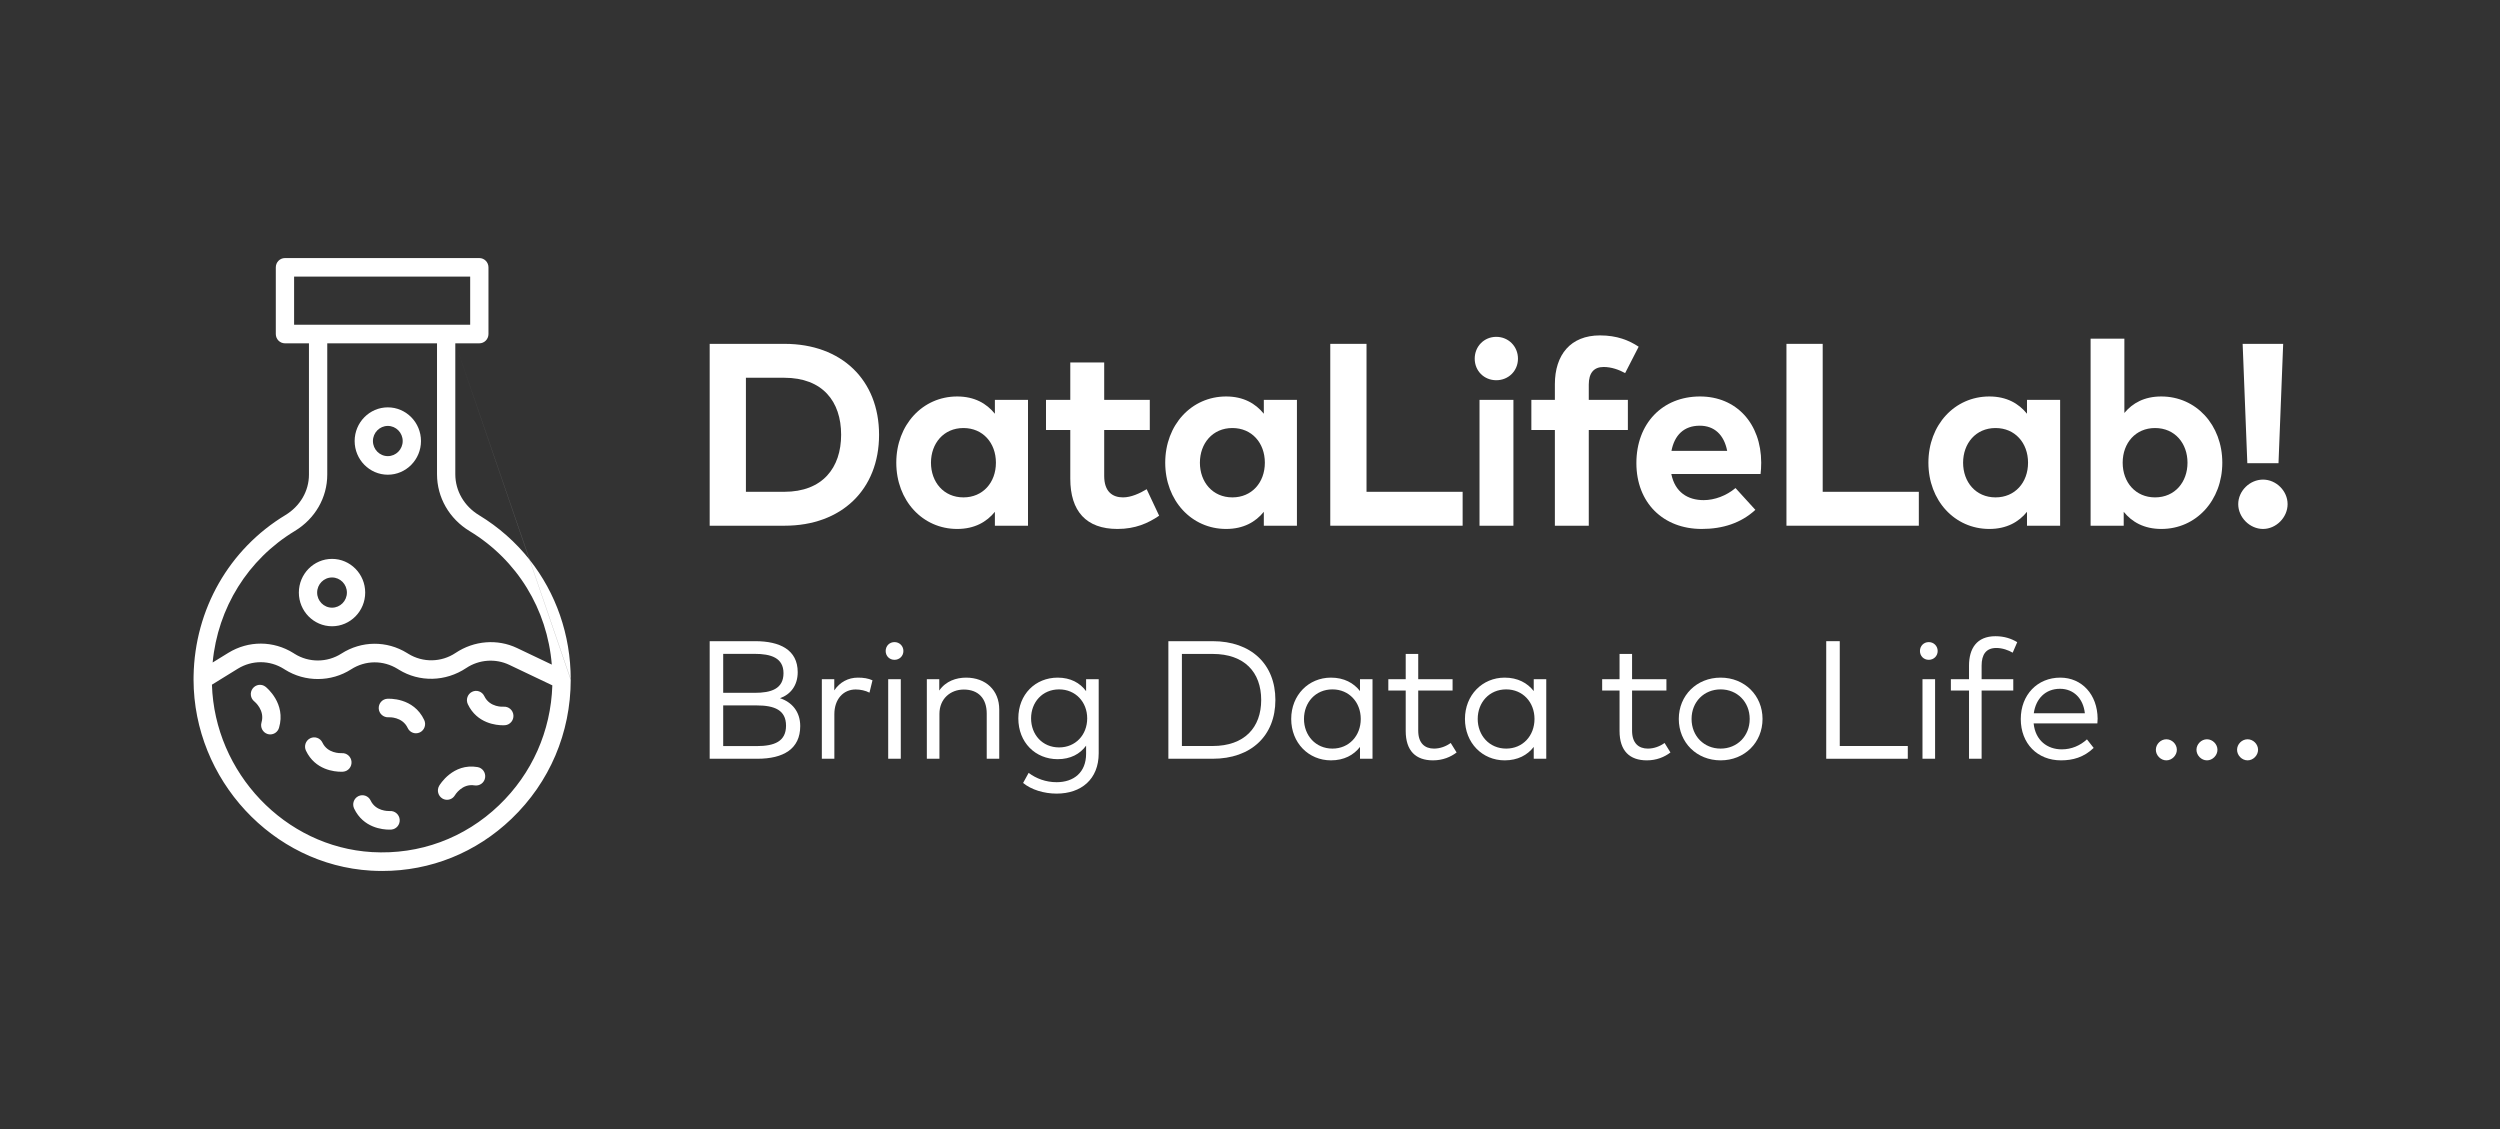 <svg width="155" height="70" viewBox="0 0 155 70" fill="none" xmlns="http://www.w3.org/2000/svg">
<rect x="0" y="0" width="155" height="70" fill="#333333" stroke="none"/>
<path fill-rule="evenodd" clip-rule="evenodd" d="M29.718 21.286H28.229V29.4C28.229 30.433 28.779 31.383 29.7 31.941C30.922 32.682 31.975 33.617 32.83 34.697L35.385 42.141C35.382 45.438 34.079 48.5 31.715 50.765C29.522 52.866 26.699 54 23.701 54C23.467 54 23.232 53.993 22.995 53.979C16.897 53.62 12.012 48.334 12 42.141C12 42.134 12 42.127 12 42.12C12 42.048 12.001 41.977 12.002 41.905C12.077 37.773 14.205 34.046 17.695 31.935C18.609 31.381 19.155 30.444 19.155 29.427V21.286H17.667C17.354 21.286 17.1 21.029 17.1 20.711V16.576C17.1 16.258 17.354 16 17.667 16H29.718C30.031 16 30.285 16.258 30.285 16.576V20.711C30.285 21.029 30.031 21.286 29.718 21.286ZM32.839 34.708L28.229 21.286L32.83 34.697C32.833 34.701 32.836 34.704 32.839 34.708ZM35.385 42.119L32.839 34.708C34.469 36.769 35.382 39.355 35.385 42.119ZM18.234 20.135H29.151V17.151H18.234V20.135ZM34.245 42.492L31.576 41.221C30.721 40.815 29.7 40.889 28.911 41.415C27.625 42.275 26.003 42.305 24.733 41.522L24.65 41.471C23.756 40.921 22.654 40.931 21.771 41.498C20.528 42.294 18.918 42.301 17.669 41.517L17.6 41.473C16.722 40.921 15.626 40.917 14.742 41.462L13.14 42.45C13.309 47.907 17.658 52.511 23.061 52.83C26.004 53.001 28.802 51.972 30.937 49.927C32.986 47.963 34.153 45.335 34.245 42.492ZM13.184 41.075L14.153 40.478C15.404 39.707 16.954 39.713 18.198 40.494L18.267 40.538C19.149 41.093 20.287 41.087 21.165 40.524C22.414 39.723 23.975 39.708 25.238 40.487L25.321 40.538C26.219 41.092 27.366 41.07 28.243 40.483C29.403 39.708 30.849 39.603 32.058 40.179L34.212 41.205C33.929 37.767 32.07 34.72 29.119 32.93C27.852 32.162 27.095 30.842 27.095 29.4V21.288H20.29V29.427C20.29 30.854 19.537 32.161 18.275 32.924C15.367 34.684 13.505 37.688 13.184 41.075ZM31.185 44.967C30.785 44.967 29.577 44.864 29.006 43.661C28.87 43.374 28.988 43.03 29.27 42.892C29.551 42.752 29.891 42.873 30.027 43.16C30.368 43.879 31.211 43.818 31.22 43.815C31.533 43.793 31.806 44.025 31.832 44.341C31.858 44.659 31.626 44.937 31.314 44.963C31.304 44.964 31.258 44.967 31.185 44.967ZM21.149 47.848C20.749 47.848 19.541 47.745 18.969 46.541C18.833 46.255 18.952 45.911 19.234 45.773C19.516 45.636 19.855 45.754 19.991 46.041C20.31 46.712 21.077 46.698 21.179 46.696L21.189 46.696C21.5 46.674 21.771 46.913 21.794 47.228C21.817 47.543 21.588 47.818 21.278 47.844L21.272 47.845C21.255 47.846 21.212 47.848 21.149 47.848ZM24.136 51.437C23.737 51.437 22.528 51.334 21.956 50.13C21.82 49.843 21.938 49.499 22.22 49.361C22.502 49.224 22.842 49.343 22.978 49.63C23.294 50.297 24.055 50.287 24.164 50.285L24.176 50.285C24.482 50.263 24.758 50.502 24.781 50.817C24.804 51.133 24.575 51.407 24.264 51.433L24.26 51.434C24.245 51.434 24.201 51.437 24.136 51.437ZM27.717 49.587C27.619 49.587 27.52 49.562 27.429 49.508C27.159 49.346 27.07 48.992 27.229 48.719C27.263 48.661 28.078 47.296 29.611 47.559C29.919 47.612 30.128 47.909 30.076 48.223C30.024 48.536 29.734 48.743 29.422 48.695C28.65 48.561 28.21 49.297 28.206 49.304C28.1 49.486 27.911 49.587 27.717 49.587ZM16.593 45.51C16.648 45.526 16.702 45.534 16.757 45.534C17 45.534 17.225 45.373 17.299 45.124C17.748 43.612 16.518 42.621 16.465 42.58C16.217 42.385 15.862 42.431 15.669 42.683C15.477 42.934 15.522 43.296 15.77 43.49L15.77 43.49C15.786 43.503 16.438 44.033 16.213 44.792C16.123 45.097 16.293 45.418 16.593 45.51ZM25.277 45.135C25.374 45.343 25.578 45.464 25.79 45.464C25.871 45.464 25.954 45.446 26.032 45.409C26.316 45.273 26.436 44.929 26.302 44.642C25.639 43.223 24.084 43.319 24.003 43.324L24.002 43.324C23.692 43.348 23.461 43.621 23.482 43.937C23.503 44.252 23.775 44.486 24.083 44.472C24.117 44.466 24.947 44.429 25.277 45.135ZM21.988 27.344C21.988 28.495 22.911 29.432 24.045 29.432C25.179 29.432 26.101 28.495 26.101 27.344C26.101 26.193 25.179 25.256 24.045 25.256C22.911 25.256 21.988 26.193 21.988 27.344ZM23.122 27.344C23.122 26.828 23.536 26.407 24.045 26.407C24.553 26.407 24.967 26.828 24.967 27.344C24.967 27.86 24.553 28.28 24.045 28.28C23.536 28.28 23.122 27.86 23.122 27.344ZM18.529 36.74C18.529 37.891 19.451 38.828 20.586 38.828C21.72 38.828 22.642 37.891 22.642 36.74C22.642 35.588 21.72 34.651 20.586 34.651C19.451 34.651 18.529 35.588 18.529 36.74ZM19.663 36.74C19.663 36.223 20.077 35.803 20.586 35.803C21.094 35.803 21.508 36.223 21.508 36.74C21.508 37.256 21.094 37.676 20.586 37.676C20.077 37.676 19.663 37.256 19.663 36.74Z" fill="white"/>
<path d="M141.557 21.319L141.267 28.72H139.334L139.044 21.319H141.557ZM140.308 29.735C141.122 29.735 141.831 30.436 141.831 31.257C141.831 32.078 141.122 32.795 140.308 32.795C139.487 32.795 138.77 32.078 138.77 31.257C138.77 30.436 139.487 29.735 140.308 29.735Z" fill="white"/>
<path d="M133.998 24.581C136.156 24.581 137.783 26.344 137.783 28.688C137.783 31.032 136.156 32.795 134.006 32.795C132.927 32.795 132.178 32.361 131.67 31.732V32.594H129.617V20.997H131.711V25.604C132.218 24.991 132.951 24.581 133.998 24.581ZM133.611 26.538C132.419 26.538 131.606 27.456 131.606 28.688C131.606 29.92 132.419 30.838 133.611 30.838C134.852 30.838 135.625 29.88 135.625 28.688C135.625 27.496 134.852 26.538 133.611 26.538Z" fill="white"/>
<path d="M127.728 24.79V32.594H125.674V31.732C125.167 32.361 124.41 32.795 123.339 32.795C121.188 32.795 119.561 31.032 119.561 28.688C119.561 26.344 121.188 24.581 123.339 24.581C124.41 24.581 125.159 25.015 125.674 25.652V24.79H127.728ZM123.725 26.538C122.493 26.538 121.712 27.496 121.712 28.688C121.712 29.88 122.493 30.838 123.725 30.838C124.925 30.838 125.739 29.92 125.739 28.688C125.739 27.456 124.925 26.538 123.725 26.538Z" fill="white"/>
<path d="M118.967 30.492V32.594H110.76V21.319H113.007V30.492H118.967Z" fill="white"/>
<path d="M105.402 24.581C107.649 24.581 109.187 26.248 109.195 28.68C109.195 28.922 109.179 29.212 109.155 29.389H103.622C103.848 30.516 104.637 31.008 105.628 31.008C106.304 31.008 107.037 30.734 107.601 30.259L108.833 31.611C107.947 32.425 106.82 32.795 105.507 32.795C103.115 32.795 101.456 31.169 101.456 28.712C101.456 26.256 103.067 24.581 105.402 24.581ZM105.386 26.393C104.395 26.393 103.816 26.989 103.63 27.955H107.085C106.892 26.956 106.288 26.393 105.386 26.393Z" fill="white"/>
<path d="M100.928 24.79V26.659H98.504V32.594H96.402V26.659H94.944V24.79H96.402V23.824C96.402 21.995 97.377 20.795 99.197 20.795C100.26 20.795 101.001 21.102 101.597 21.496L100.759 23.131C100.373 22.922 99.914 22.753 99.422 22.753C98.818 22.753 98.504 23.123 98.504 23.848V24.79H100.928Z" fill="white"/>
<path d="M93.832 24.79V32.594H91.73V24.79H93.832ZM92.769 20.884C93.526 20.884 94.114 21.48 94.114 22.237C94.114 22.994 93.526 23.574 92.769 23.574C92.011 23.574 91.432 22.994 91.432 22.237C91.432 21.48 92.011 20.884 92.769 20.884Z" fill="white"/>
<path d="M90.683 30.492V32.594H82.477V21.319H84.724V30.492H90.683Z" fill="white"/>
<path d="M80.41 24.79V32.594H78.357V31.732C77.849 32.361 77.092 32.795 76.021 32.795C73.871 32.795 72.244 31.032 72.244 28.688C72.244 26.344 73.871 24.581 76.021 24.581C77.092 24.581 77.841 25.015 78.357 25.652V24.79H80.41ZM76.408 26.538C75.176 26.538 74.394 27.496 74.394 28.688C74.394 29.88 75.176 30.838 76.408 30.838C77.608 30.838 78.421 29.92 78.421 28.688C78.421 27.456 77.608 26.538 76.408 26.538Z" fill="white"/>
<path d="M71.287 24.79V26.659H68.46V29.509C68.46 30.484 68.975 30.838 69.628 30.838C70.127 30.838 70.667 30.589 71.094 30.331L71.867 31.974C71.182 32.441 70.393 32.795 69.281 32.795C67.349 32.795 66.358 31.7 66.358 29.679V26.659H64.852V24.79H66.358V22.471H68.46V24.79H71.287Z" fill="white"/>
<path d="M63.736 24.79V32.594H61.683V31.732C61.175 32.361 60.418 32.795 59.347 32.795C57.197 32.795 55.57 31.032 55.57 28.688C55.57 26.344 57.197 24.581 59.347 24.581C60.418 24.581 61.167 25.015 61.683 25.652V24.79H63.736ZM59.734 26.538C58.501 26.538 57.72 27.496 57.72 28.688C57.72 29.88 58.501 30.838 59.734 30.838C60.934 30.838 61.747 29.92 61.747 28.688C61.747 27.456 60.934 26.538 59.734 26.538Z" fill="white"/>
<path d="M44 21.319H48.647C52.175 21.319 54.502 23.558 54.502 26.956C54.502 30.355 52.175 32.594 48.647 32.594H44V21.319ZM48.623 23.421H46.247V30.492H48.623C50.999 30.492 52.15 29.002 52.15 26.956C52.15 24.887 50.999 23.421 48.623 23.421Z" fill="white"/>
<path d="M139.349 45.835C139.698 45.835 140 46.137 140 46.486C140 46.835 139.698 47.142 139.349 47.142C139 47.142 138.698 46.835 138.698 46.486C138.698 46.137 139 45.835 139.349 45.835Z" fill="white"/>
<path d="M136.832 45.835C137.18 45.835 137.482 46.137 137.482 46.486C137.482 46.835 137.18 47.142 136.832 47.142C136.483 47.142 136.181 46.835 136.181 46.486C136.181 46.137 136.483 45.835 136.832 45.835Z" fill="white"/>
<path d="M134.314 45.835C134.663 45.835 134.965 46.137 134.965 46.486C134.965 46.835 134.663 47.142 134.314 47.142C133.965 47.142 133.663 46.835 133.663 46.486C133.663 46.137 133.965 45.835 134.314 45.835Z" fill="white"/>
<path d="M127.735 42.013C129.074 42.013 130.042 43.059 130.053 44.559C130.053 44.658 130.048 44.762 130.037 44.851H126.085C126.194 45.913 126.939 46.46 127.829 46.46C128.438 46.46 128.97 46.225 129.391 45.84L129.808 46.371C129.193 46.96 128.506 47.142 127.782 47.142C126.324 47.142 125.288 46.106 125.288 44.58C125.288 43.07 126.329 42.013 127.735 42.013ZM127.72 42.705C126.808 42.705 126.22 43.33 126.095 44.221H129.261C129.162 43.299 128.558 42.705 127.72 42.705Z" fill="white"/>
<path d="M124.823 42.112V42.815H122.86V47.043H122.079V42.815H120.954V42.112H122.079V41.268C122.079 40.216 122.552 39.445 123.719 39.445C124.276 39.445 124.719 39.602 125.068 39.815L124.787 40.466C124.521 40.31 124.146 40.174 123.771 40.174C123.136 40.174 122.86 40.581 122.86 41.268V42.112H124.823Z" fill="white"/>
<path d="M119.975 42.112V47.043H119.194V42.112H119.975ZM119.584 39.81C119.891 39.81 120.136 40.049 120.136 40.362C120.136 40.674 119.891 40.909 119.584 40.909C119.272 40.909 119.037 40.674 119.037 40.362C119.037 40.049 119.272 39.81 119.584 39.81Z" fill="white"/>
<path d="M118.283 46.252V47.043H113.226V39.753H114.065V46.252H118.283Z" fill="white"/>
<path d="M106.679 42.013C108.163 42.013 109.277 43.117 109.277 44.575C109.277 46.038 108.163 47.142 106.679 47.142C105.195 47.142 104.085 46.038 104.085 44.575C104.085 43.117 105.195 42.013 106.679 42.013ZM106.679 42.742C105.653 42.742 104.877 43.512 104.877 44.575C104.877 45.642 105.653 46.413 106.679 46.413C107.699 46.413 108.481 45.642 108.481 44.575C108.481 43.512 107.699 42.742 106.679 42.742Z" fill="white"/>
<path d="M103.318 42.112V42.815H101.188V45.304C101.188 46.075 101.594 46.413 102.167 46.413C102.547 46.413 102.917 46.272 103.204 46.064L103.568 46.653C103.198 46.934 102.709 47.142 102.105 47.142C101.042 47.142 100.412 46.559 100.412 45.319V42.815H99.334V42.112H100.412V40.544H101.188V42.112H103.318Z" fill="white"/>
<path d="M95.868 42.112V47.043H95.092V46.309C94.701 46.814 94.103 47.142 93.29 47.142C91.905 47.142 90.827 46.059 90.827 44.575C90.827 43.096 91.905 42.013 93.29 42.013C94.103 42.013 94.701 42.346 95.092 42.846V42.112H95.868ZM93.384 42.742C92.327 42.742 91.618 43.559 91.618 44.575C91.618 45.595 92.337 46.413 93.384 46.413C94.41 46.413 95.139 45.621 95.139 44.575C95.139 43.533 94.41 42.742 93.384 42.742Z" fill="white"/>
<path d="M90.06 42.112V42.815H87.93V45.304C87.93 46.075 88.336 46.413 88.909 46.413C89.289 46.413 89.659 46.272 89.945 46.064L90.31 46.653C89.94 46.934 89.45 47.142 88.846 47.142C87.784 47.142 87.154 46.559 87.154 45.319V42.815H86.076V42.112H87.154V40.544H87.93V42.112H90.06Z" fill="white"/>
<path d="M85.096 42.112V47.043H84.32V46.309C83.93 46.814 83.331 47.142 82.519 47.142C81.133 47.142 80.055 46.059 80.055 44.575C80.055 43.096 81.133 42.013 82.519 42.013C83.331 42.013 83.93 42.346 84.32 42.846V42.112H85.096ZM82.612 42.742C81.555 42.742 80.847 43.559 80.847 44.575C80.847 45.595 81.566 46.413 82.612 46.413C83.638 46.413 84.367 45.621 84.367 44.575C84.367 43.533 83.638 42.742 82.612 42.742Z" fill="white"/>
<path d="M72.439 39.753H75.184C77.563 39.753 79.074 41.174 79.074 43.398C79.074 45.621 77.563 47.043 75.184 47.043H72.439V39.753ZM75.184 40.544H73.278V46.252H75.184C77.157 46.252 78.194 45.106 78.194 43.398C78.194 41.679 77.157 40.544 75.184 40.544Z" fill="white"/>
<path d="M65.578 42.013C66.375 42.013 66.963 42.341 67.338 42.851V42.112H68.119V46.705C68.119 48.314 67.036 49.204 65.51 49.204C64.724 49.204 63.932 48.959 63.432 48.543L63.776 47.918C64.245 48.272 64.844 48.496 65.51 48.496C66.578 48.496 67.338 47.887 67.338 46.736V46.231C66.963 46.746 66.375 47.069 65.578 47.069C64.193 47.069 63.136 46.033 63.136 44.538C63.136 43.049 64.193 42.013 65.578 42.013ZM65.666 42.742C64.62 42.742 63.927 43.544 63.927 44.538C63.927 45.538 64.62 46.34 65.666 46.34C66.682 46.34 67.406 45.564 67.406 44.538C67.406 43.523 66.682 42.742 65.666 42.742Z" fill="white"/>
<path d="M59.896 42.013C61.114 42.013 61.953 42.794 61.953 43.986V47.043H61.177V44.241C61.177 43.304 60.656 42.752 59.755 42.752C58.927 42.752 58.245 43.325 58.245 44.262V47.043H57.464V42.112H58.234V42.815C58.635 42.226 59.291 42.013 59.896 42.013Z" fill="white"/>
<path d="M55.849 42.112V47.043H55.068V42.112H55.849ZM55.459 39.81C55.766 39.81 56.011 40.049 56.011 40.362C56.011 40.674 55.766 40.909 55.459 40.909C55.146 40.909 54.912 40.674 54.912 40.362C54.912 40.049 55.146 39.81 55.459 39.81Z" fill="white"/>
<path d="M53.188 42.013C53.542 42.013 53.834 42.059 54.094 42.179L53.907 42.945C53.667 42.815 53.339 42.747 53.053 42.747C52.282 42.747 51.73 43.351 51.73 44.283V47.043H50.954V42.112H51.725V42.804C52.063 42.299 52.584 42.013 53.188 42.013Z" fill="white"/>
<path d="M44 39.753H46.822C48.353 39.753 49.458 40.289 49.458 41.674C49.458 42.497 49.015 43.059 48.359 43.288C49.088 43.528 49.614 44.111 49.614 45.017C49.614 46.434 48.572 47.043 46.958 47.043H44V39.753ZM46.921 43.736H44.838V46.257H46.921C48.015 46.257 48.734 45.97 48.734 44.991C48.734 44.023 48.015 43.736 46.921 43.736ZM46.791 40.539H44.838V42.955H46.796C47.801 42.955 48.577 42.716 48.577 41.737C48.577 40.784 47.796 40.539 46.791 40.539Z" fill="white"/>
</svg>
